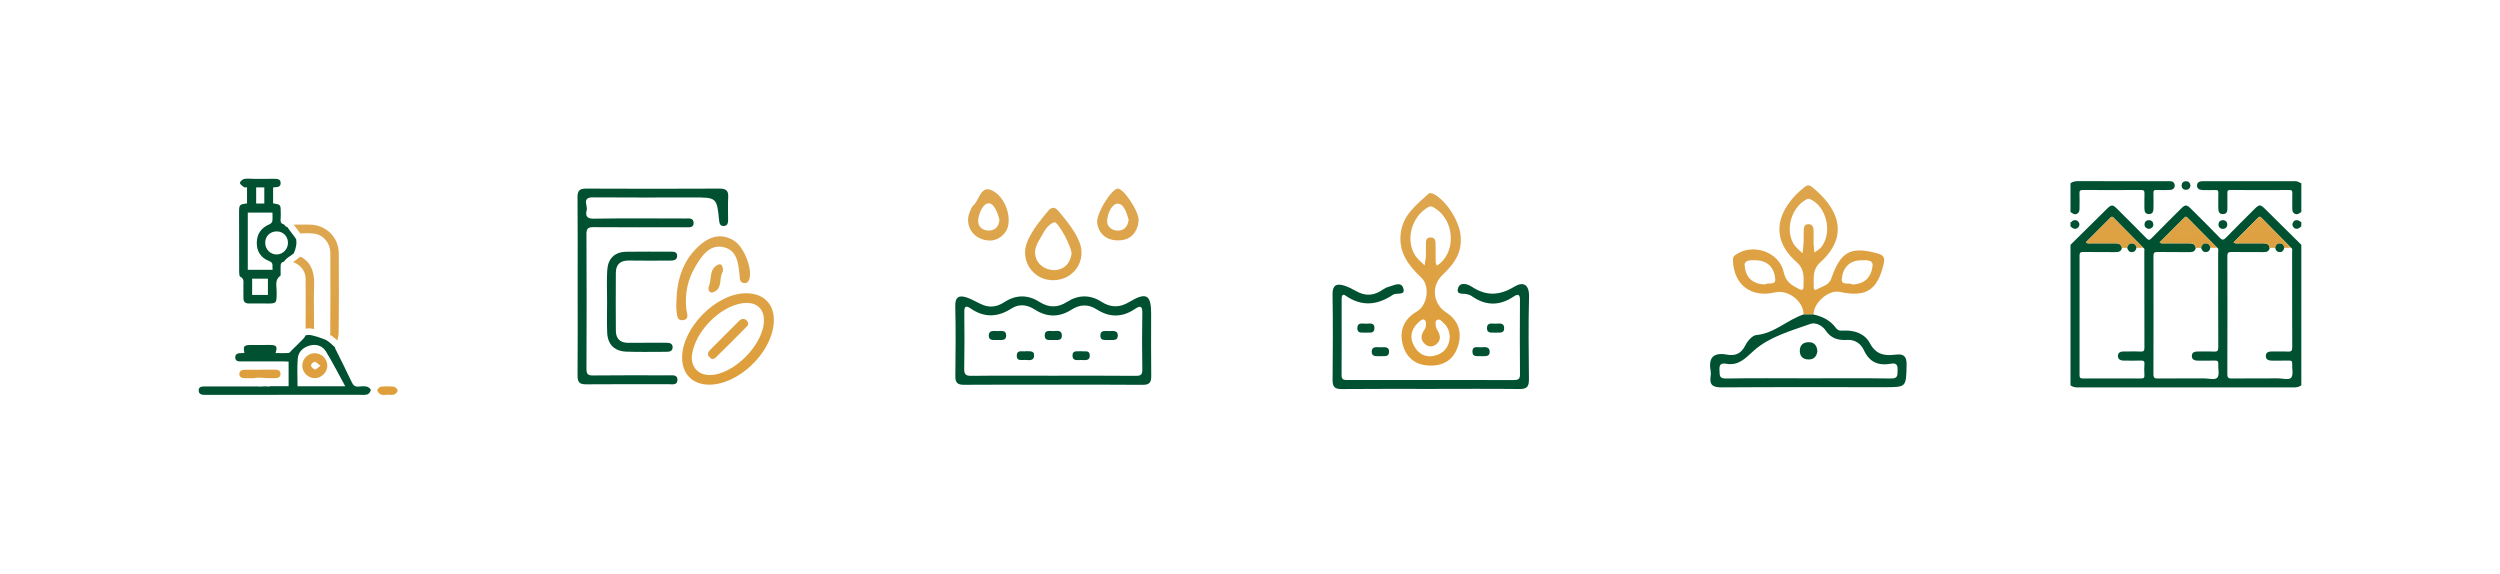 <svg xmlns="http://www.w3.org/2000/svg" xmlns:xlink="http://www.w3.org/1999/xlink" id="Capa_1" x="0px" y="0px" viewBox="0 0 1366.89 313.67" style="enable-background:new 0 0 1366.89 313.67;" xml:space="preserve">
<style type="text/css">
	
		.st0{clip-path:url(#SVGID_00000022528235795917499330000013609717525116212395_);fill:url(#SVGID_00000169523887892255868020000000836736760471489973_);}
	
		.st1{clip-path:url(#SVGID_00000057840533620497936000000013233239207689268365_);fill:url(#SVGID_00000034067743764727482630000000128200537527583420_);}
	.st2{fill:#005131;}
	
		.st3{clip-path:url(#SVGID_00000172406103555562415240000002140353805104497804_);fill:url(#SVGID_00000142897958828595193090000015030979473727729293_);}
	
		.st4{clip-path:url(#SVGID_00000072252177263536716930000012988500955389619377_);fill:url(#SVGID_00000093878603508482190440000002169546216713964688_);}
	
		.st5{clip-path:url(#SVGID_00000132046191615429243810000012260547772185862275_);fill:url(#SVGID_00000052097161745156779590000002966725800317610426_);}
	
		.st6{clip-path:url(#SVGID_00000127035607023398322540000000199443060047448762_);fill:url(#SVGID_00000126286933065220948780000005399392354806564005_);}
	
		.st7{clip-path:url(#SVGID_00000173156586732757580770000006572028096233317037_);fill:url(#SVGID_00000160880651179334305060000008323600596027826847_);}
	
		.st8{clip-path:url(#SVGID_00000165931919470246080350000013501154863299363995_);fill:url(#SVGID_00000061436041121963158950000012761754533817241252_);}
	
		.st9{clip-path:url(#SVGID_00000000905914177939561240000014351455102370720426_);fill:url(#SVGID_00000092428612374463547940000014574505907096417679_);}
	
		.st10{clip-path:url(#SVGID_00000061459117134143520160000007431093473241242035_);fill:url(#SVGID_00000102515300479489696410000005312291880083262117_);}
	
		.st11{clip-path:url(#SVGID_00000034783774701936227180000017272319271786270859_);fill:url(#SVGID_00000069393760283507524770000010701675426297437324_);}
	
		.st12{clip-path:url(#SVGID_00000049944674401880087470000016022630793770017944_);fill:url(#SVGID_00000069362383165232163820000018201692268384393091_);}
	
		.st13{clip-path:url(#SVGID_00000077304630280973491980000008601271965468111039_);fill:url(#SVGID_00000002360776137290882460000010159137563856159665_);}
	
		.st14{clip-path:url(#SVGID_00000016789796754332460940000014804405971153251753_);fill:url(#SVGID_00000031925534501783464640000009354124636864734138_);}
	
		.st15{clip-path:url(#SVGID_00000101822871896013611090000004293975543983878803_);fill:url(#SVGID_00000098917075432025907780000004681799119949105074_);}
	
		.st16{clip-path:url(#SVGID_00000117649661994711582200000004004557057739711923_);fill:url(#SVGID_00000126319399423272078740000004874114708006904200_);}
	
		.st17{clip-path:url(#SVGID_00000146493283696268216270000000092421495998972578_);fill:url(#SVGID_00000084517729727804846720000008525028190107195564_);}
</style>
<g>
	<g>
		<g>
			<defs>
				<path id="SVGID_1_" d="M163.73,140.6c-1.05,1.07-2.3,1.84-3.52,2.7c3.71,1.24,6.83,4.72,6.87,8.81c0.09,9.2,0.07,18.4,0,27.6      c0.84-0.16,1.71-0.22,2.63-0.14c0.67,0.06,1.32,0.2,1.98,0.37v-3.45c0-7.04-0.18-14.08,0.06-21.1      c0.24-6.81-1.77-11.97-7.2-14.97C164.3,140.55,164.02,140.6,163.73,140.6"></path>
			</defs>
			<clipPath id="SVGID_00000058574906652194438260000009086859437538061979_">
				<use xlink:href="#SVGID_1_" style="overflow:visible;"></use>
			</clipPath>
			
				<linearGradient id="SVGID_00000115498529513901587650000003976510965474974602_" gradientUnits="userSpaceOnUse" x1="634.919" y1="1440.201" x2="639.762" y2="1440.201" gradientTransform="matrix(3.057 46.367 46.367 -3.057 -68554.75 -24902.935)">
				<stop offset="0" style="stop-color:#DDA64F"></stop>
				<stop offset="1" style="stop-color:#E0921A"></stop>
			</linearGradient>
			
				<polygon style="clip-path:url(#SVGID_00000058574906652194438260000009086859437538061979_);fill:url(#SVGID_00000115498529513901587650000003976510965474974602_);" points="     171.95,139.66 174.59,179.78 160.27,180.72 157.62,140.6    "></polygon>
		</g>
		<g>
			<defs>
				<path id="SVGID_00000072972574350799723260000016213942490176918200_" d="M160.59,122.8c0.85,1.23,1.79,2.42,2.68,3.62      c0.3,0.39,0.59,0.79,0.87,1.19c2.73-0.1,5.36-0.22,7.9,0.18c5.07,0.82,8.55,5.33,8.57,10.48c0.07,14.58,0.04,29.17-0.04,43.75      c0,0.34-0.03,0.69-0.09,1.04c0.96,0.58,1.86,1.24,2.71,1.99c0.41,0.36,0.81,0.72,1.21,1.09c0.41-1.38,0.74-2.73,0.75-4.08      c0.2-14.49,0.14-29,0.08-43.49c-0.03-8.88-7.01-15.71-15.94-15.75c-2.12-0.01-4.24-0.01-6.37-0.01      C162.15,122.8,161.37,122.8,160.59,122.8"></path>
			</defs>
			<clipPath id="SVGID_00000114771613399691955860000003002850765391176890_">
				<use xlink:href="#SVGID_00000072972574350799723260000016213942490176918200_" style="overflow:visible;"></use>
			</clipPath>
			
				<linearGradient id="SVGID_00000173849387639281420240000016909826071274229152_" gradientUnits="userSpaceOnUse" x1="634.919" y1="1440.321" x2="639.762" y2="1440.321" gradientTransform="matrix(3.057 46.367 46.367 -3.057 -68553.086 -24903.045)">
				<stop offset="0" style="stop-color:#DDA64F"></stop>
				<stop offset="1" style="stop-color:#E0921A"></stop>
			</linearGradient>
			
				<polygon style="clip-path:url(#SVGID_00000114771613399691955860000003002850765391176890_);fill:url(#SVGID_00000173849387639281420240000016909826071274229152_);" points="     185.24,121.17 189.51,185.86 160.7,187.76 156.44,123.07    "></polygon>
		</g>
		<path class="st2" d="M200.58,211.39c-1.38-0.31-2.91-0.2-4.35-0.04c-1.99,0.22-3.03-0.5-3.9-2.38c-3-6.43-6.24-12.75-9.18-18.68    c0.03-0.11,0.06-0.22,0.09-0.33c-0.69-0.64-1.38-1.28-2.09-1.91c-0.69-0.61-1.4-1.19-2.17-1.7c-0.18-0.12-0.36-0.24-0.55-0.35    c-0.08-0.04-0.15-0.09-0.23-0.14c-0.03-0.01-0.08-0.04-0.14-0.07c-0.01-0.01-0.02-0.01-0.03-0.02c-1.42-0.52-2.79-1.02-4.23-1.54    c-0.7-0.19-1.4-0.38-2.11-0.58c-0.18-0.05-0.36-0.1-0.55-0.15c0,0-0.14-0.04-0.21-0.06c-0.04-0.01-0.07-0.01-0.09-0.02    c-0.38-0.09-0.77-0.17-1.15-0.22c-0.2-0.03-0.41-0.05-0.61-0.06c-0.11-0.01-0.22-0.01-0.33-0.02c-0.41,0.04-0.81,0.06-1.21,0.14    c-0.1,0.02-0.2,0.05-0.31,0.07c-0.02,0.01-0.05,0.01-0.08,0.03c-0.05,0.01-0.1,0.03-0.15,0.05c-0.19,0.68-0.76,1.41-1.27,1.94    c-1.98,2.07-4.07,4.04-6.13,6.04c-0.57,0.56-1.13,1.53-1.75,1.57c-2.34,0.19-4.72,0.08-7.19,0.08c1.16-3.49,0.52-4.41-2.78-4.43    c-3.6-0.02-7.21-0.01-10.81,0.01c-3.7,0.03-4.27,0.73-3.4,4.31c-0.52,0.05-1.01,0.12-1.51,0.14c-1.68,0.05-3.56,0.06-3.53,2.35    c0.03,2.33,1.94,2.18,3.61,2.17c7.72,0,15.44,0,23.16,0.01c0.81,0,1.63,0.08,2.4,0.12v13.43h-10.08c-0.32,0.17-0.7,0.26-1.06,0.2    c-0.37-0.07-0.74-0.11-1.11-0.12c-0.16-0.01-0.33-0.01-0.49-0.01c-0.09,0-0.21,0.01-0.25,0.01c-0.72,0.03-1.44,0.08-2.16,0.11    c-0.94,0.04-1.88,0.02-2.8-0.13v0.1h-4.62c-7.72,0-15.44,0.01-23.17-0.01c-1.61,0-3.38,0.01-3.42,2.12    c-0.04,2.17,1.66,2.47,3.45,2.47c28.05-0.02,56.1-0.02,84.15-0.03c1.54,0,3.17,0.22,4.6-0.2c0.85-0.25,1.78-1.53,1.89-2.43    C202.78,212.69,201.43,211.58,200.58,211.39 M162.69,211.18c0-5.15-0.32-10.19,0.11-15.18c0.31-3.69,2.95-6.11,6.57-7.08    c3.63-0.98,6.95,0.18,8.82,3.21c3.69,6,6.87,12.31,10.56,19.05H162.69z"></path>
		<g>
			<defs>
				<path id="SVGID_00000178888248034010980400000007054987987621040812_" d="M133.95,202.15c-1.63,0-3.1,0.54-3.09,2.33      c0,1.78,1.46,2.32,3.1,2.31c1.6-0.02,3.21-0.01,4.85-0.01c1.23-0.33,2.62-0.31,3.84-0.27c0.91,0.02,1.82,0.11,2.71,0.24      c1.77,0,3.44,0,5.1,0c1.52,0,2.84-0.45,2.9-2.2c0.06-1.9-1.28-2.43-2.93-2.43C144.93,202.14,139.44,202.14,133.95,202.15"></path>
			</defs>
			<clipPath id="SVGID_00000114761515536349345000000008887367310192317579_">
				<use xlink:href="#SVGID_00000178888248034010980400000007054987987621040812_" style="overflow:visible;"></use>
			</clipPath>
			
				<linearGradient id="SVGID_00000182524290624168634850000004491859810155496354_" gradientUnits="userSpaceOnUse" x1="634.919" y1="1439.746" x2="639.762" y2="1439.746" gradientTransform="matrix(3.057 46.367 46.367 -3.057 -68560.422 -24902.562)">
				<stop offset="0" style="stop-color:#DDA64F"></stop>
				<stop offset="1" style="stop-color:#E0921A"></stop>
			</linearGradient>
			
				<polygon style="clip-path:url(#SVGID_00000114761515536349345000000008887367310192317579_);fill:url(#SVGID_00000182524290624168634850000004491859810155496354_);" points="     153.31,200.65 153.72,206.78 130.95,208.28 130.55,202.15    "></polygon>
		</g>
		<path class="st2" d="M161.92,130.81c-0.05-0.08-0.15-0.26-0.18-0.31c-0.23-0.36-0.48-0.72-0.73-1.06    c-0.57-0.79-1.17-1.56-1.75-2.34c-0.54-0.72-1.41-1.79-2.19-3c-0.16-0.01-0.32-0.03-0.47-0.1c-0.23-0.08-0.43-0.21-0.59-0.4    c-0.11-0.1-0.2-0.21-0.28-0.33c-0.08-0.11-0.16-0.2-0.26-0.3c-0.06-0.06-0.13-0.12-0.18-0.19c-0.02-0.03-0.05-0.07-0.07-0.1    c-1.3-0.26-2.02-1.05-1.79-2.9c0.15-1.18,0.05-2.4,0.06-3.6c0.01-4.28-0.04-4.33-4.17-5v-8.63c0.45-0.08,0.77-0.2,1.09-0.2    c1.62,0.03,3.05-0.31,3.02-2.28c-0.03-2.14-1.65-2.29-3.3-2.29c-3.78,0.01-7.55,0.01-11.32,0.01c-1.8,0-3.66-0.28-5.38,0.07    c-0.79,0.16-1.46,0.94-2.15,1.64v1.03c0.65,0.62,1.3,1.24,2.03,1.74c0.42,0.28,1.12,0.15,1.75,0.21v8.75    c-4.15,0.5-4.35,0.74-4.35,4.83c0,10.9,0,21.79,0.05,32.68c0,0.9,0.12,2.34,0.63,2.58c2.21,1.07,1.68,2.92,1.69,4.64    c0.02,2.31,0.06,4.63,0.02,6.94c-0.03,2.03,0.91,3.04,2.93,3.04c2.83,0,5.67-0.02,8.49,0c7,0.06,6.73,0.32,6.74-6.72    c0.01-2.87-1.15-6.15,1.97-8.4c0.32-0.23,0.2-1.13,0.21-1.73c0.01-1.38-0.09-2.76,0.02-4.12c0.05-0.56,0.42-1.4,0.87-1.59    c0.31-0.13,0.61-0.22,0.92-0.31c0.08-0.13,0.15-0.26,0.25-0.38c1.06-1.42,2.59-2.33,4.01-3.32c0.33-0.23,0.66-0.47,0.98-0.72    c0.04-0.03,0.08-0.07,0.12-0.1C161.74,136,162.36,133.44,161.92,130.81 M140.06,102.46h4.45v8.83h-4.45V102.46z M146.48,161.24    h-8.62v-8.86h8.62V161.24z M135.48,147.54v-31.29h13.49c0,1.61,0.15,3.15-0.07,4.63c-0.09,0.64-0.83,1.43-1.47,1.7    c-4.51,1.87-6.94,5.18-7.03,10.05c-0.09,4.91,2.31,8.42,6.83,10.13c2.64,1.01,1.41,2.84,1.87,4.77H135.48z M151.36,139.13    c-3.45,0.1-6.34-2.77-6.36-6.34c-0.02-3.64,2.66-6.29,6.34-6.27c3.5,0.02,6.11,2.7,6.11,6.25    C157.44,136.24,154.78,139.03,151.36,139.13"></path>
		<g>
			<defs>
				<path id="SVGID_00000144311312633789203360000008312794361164342186_" d="M208.25,211.44c-0.76,0.09-2.03,1.44-1.94,2.02      c0.14,0.88,1.15,1.92,2.05,2.29c0.94,0.39,2.18,0.08,3.29,0.08v-0.02c1.28,0,2.65,0.29,3.81-0.09c0.84-0.28,1.92-1.43,1.93-2.2      c0-0.71-1.2-1.98-1.99-2.07c-1.19-0.14-2.39-0.21-3.59-0.21C210.63,211.24,209.43,211.31,208.25,211.44"></path>
			</defs>
			<clipPath id="SVGID_00000136396269128839661690000017325868933970635920_">
				<use xlink:href="#SVGID_00000144311312633789203360000008312794361164342186_" style="overflow:visible;"></use>
			</clipPath>
			
				<linearGradient id="SVGID_00000010292995599822026130000016554348915308970931_" gradientUnits="userSpaceOnUse" x1="634.919" y1="1440.923" x2="639.762" y2="1440.923" gradientTransform="matrix(3.057 46.367 46.367 -3.057 -68546.203 -24903.5)">
				<stop offset="0" style="stop-color:#DDA64F"></stop>
				<stop offset="1" style="stop-color:#E0921A"></stop>
			</linearGradient>
			
				<polygon style="clip-path:url(#SVGID_00000136396269128839661690000017325868933970635920_);fill:url(#SVGID_00000010292995599822026130000016554348915308970931_);" points="     217.35,210.5 217.72,216.12 206.27,216.88 205.9,211.26    "></polygon>
		</g>
		<g>
			<defs>
				<path id="SVGID_00000130615118237165057970000011402901386659353476_" d="M172.17,201.98c-0.88-0.18-1.99-1.29-2.14-2.16      c-0.1-0.58,1.29-2.01,2-2c0.87,0.01,1.73,1.12,3.18,2.18c-1.35,0.94-2.26,2-2.92,2C172.25,202,172.21,201.99,172.17,201.98       M171.87,193.12c-3.64,0.11-6.61,3.21-6.59,6.85c0.03,3.74,3.21,6.85,6.93,6.78c3.69-0.06,6.86-3.35,6.75-6.99      c-0.11-3.65-3.24-6.65-6.88-6.65C172.01,193.12,171.94,193.12,171.87,193.12"></path>
			</defs>
			<clipPath id="SVGID_00000116201455554285180400000015709057232516388765_">
				<use xlink:href="#SVGID_00000130615118237165057970000011402901386659353476_" style="overflow:visible;"></use>
			</clipPath>
			
				<linearGradient id="SVGID_00000012435688747005856480000003862839046292705695_" gradientUnits="userSpaceOnUse" x1="634.919" y1="1440.263" x2="639.762" y2="1440.263" gradientTransform="matrix(3.057 46.367 46.367 -3.057 -68554.188 -24902.973)">
				<stop offset="0" style="stop-color:#DDA64F"></stop>
				<stop offset="1" style="stop-color:#E0921A"></stop>
			</linearGradient>
			
				<polygon style="clip-path:url(#SVGID_00000116201455554285180400000015709057232516388765_);fill:url(#SVGID_00000012435688747005856480000003862839046292705695_);" points="     179.01,192.21 179.97,206.77 165.32,207.73 164.36,193.18    "></polygon>
		</g>
	</g>
	<g>
		<path class="st2" d="M782.4,212.64c-16.28,0.01-32.57-0.08-48.86,0.08c-3.73,0.03-4.98-1.2-4.94-4.94    c0.15-15.61,0.22-31.21-0.02-46.82c-0.08-4.99,2.12-6.07,6.18-4.86c2.43,0.72,4.73,1.96,6.96,3.19c4.28,2.37,8.48,2.51,12.74,0.06    c1.53-0.88,2.99-2.07,4.64-2.48c2.79-0.69,6.88-3.25,8.15,0.69c1.39,4.32-3.69,2.3-5.61,3.59c-8.61,5.8-17.22,6.61-26.06,0.42    c-1.55-1.09-2.03,0.24-2.03,1.71c0.01,13.98,0.04,27.96-0.03,41.93c-0.01,2.37,1.2,2.56,3.05,2.56    c30.4-0.03,60.81-0.04,91.21,0.02c2.43,0,3.3-0.64,3.28-3.19c-0.11-13.57-0.11-27.15-0.01-40.71c0.02-3.15-1.28-3.21-3.35-1.81    c-7.75,5.24-15.4,5.23-23.05-0.2c-0.65-0.46-1.48-0.67-2.24-0.95c-2.07-0.76-6.51,0.72-5.18-3.46c1.15-3.59,5.4-2.08,7.39-0.76    c7.96,5.3,15.23,4.97,23.36,0.03c4.76-2.9,8.21-1.36,8.03,5.56c-0.39,15.05-0.2,30.13-0.06,45.19c0.03,3.79-1.06,5.25-5.1,5.21    C814.7,212.51,798.55,212.63,782.4,212.64"></path>
		<g>
			<defs>
				<path id="SVGID_00000088838834394061170590000008558439985244471469_" d="M773.25,189.35c-2.57-4.49-1.93-8.9,1.82-12.62      c1.12-1.1,2.74-2.88,4.04-1.66c0.83,0.79,0.74,3.69-0.07,4.86c-2.09,2.99-2.8,5.67,0.14,8.25c1.99,1.75,4.47,1.55,6.34-0.16      c2.74-2.49,1.88-5.14,0.09-8.02c-0.79-1.27-1-4.23-0.21-4.87c1.65-1.34,3.09,0.73,4.3,1.89c2.05,1.97,2.9,4.52,2.97,7.44      c-0.35,5.34-3.28,8.83-8.43,10.05c-0.85,0.2-1.67,0.3-2.46,0.3C778.13,194.81,775.19,192.73,773.25,189.35 M773.72,139.61      c-5.47-8.63-1.89-21.31,7.31-26.44c0.57-0.31,1.56-0.38,2.14-0.1c11.43,5.58,13.67,22.99,4.02,31.07      c-0.5,0.42-1.1,0.73-1.67,1.09c-0.19-0.71-0.54-1.41-0.56-2.13c-0.06-2.84,0.02-5.68-0.05-8.52c-0.05-2.11,0.33-4.89-2.88-4.75      c-2.94,0.13-2.29,2.8-2.39,4.74c-0.06,1.22-0.01,2.44-0.01,5.71c-0.04,0.26-0.37,2.54-0.71,4.82      C777.17,143.3,775.05,141.71,773.72,139.61 M781.2,105.81c-6.66,6.09-14.11,11.62-15.34,21.64c-1.3,10.54,4.2,17.68,11.28,24.38      c4.94,4.67,3.24,15.21-2.46,18.49c-6.79,3.9-9.63,10.03-7.84,17.55c1.74,7.3,6.68,11.66,14.48,12      c8.06,0.35,13.68-3.32,15.97-11.04c2.19-7.41-0.01-13.75-6.62-18.02c-7.16-4.62-8.35-14.43-2.02-20.43      c5.79-5.5,10.48-11.41,10.03-19.98c0.06-8.2-7.39-20.49-14.87-24.36c-0.47-0.25-1.22-0.44-1.82-0.44      C781.65,105.59,781.36,105.66,781.2,105.81"></path>
			</defs>
			<clipPath id="SVGID_00000107549327830306076600000016786374646091392431_">
				<use xlink:href="#SVGID_00000088838834394061170590000008558439985244471469_" style="overflow:visible;"></use>
			</clipPath>
			
				<linearGradient id="SVGID_00000093882280344094817640000007505672221839021998_" gradientUnits="userSpaceOnUse" x1="635.069" y1="1451.175" x2="639.911" y2="1451.175" gradientTransform="matrix(3.057 46.367 46.367 -3.057 -68449.859 -24909.852)">
				<stop offset="0" style="stop-color:#DDA64F"></stop>
				<stop offset="1" style="stop-color:#E0921A"></stop>
			</linearGradient>
			
				<polygon style="clip-path:url(#SVGID_00000107549327830306076600000016786374646091392431_);fill:url(#SVGID_00000093882280344094817640000007505672221839021998_);" points="     799.33,103.3 805.7,199.81 764.71,202.51 758.35,106    "></polygon>
		</g>
		<path class="st2" d="M809.72,194.74c-1.81-0.24-4.67,0.8-4.67-2.56c0-3.18,2.75-2.22,4.56-2.29c2.04-0.08,4.88-0.66,4.89,2.49    C814.5,195.29,811.79,194.64,809.72,194.74"></path>
		<path class="st2" d="M754.79,194.75c-2.04-0.13-4.92,0.6-4.8-2.62c0.11-2.82,2.79-2.31,4.73-2.24c1.99,0.07,4.88-0.78,4.75,2.58    C759.37,195.5,756.63,194.51,754.79,194.75"></path>
		<path class="st2" d="M746.61,181.88c-1.89-0.16-4.55,0.61-4.49-2.49c0.07-3.38,2.96-2.35,4.9-2.4c1.86-0.04,4.55-0.75,4.47,2.4    C751.42,182.75,748.55,181.62,746.61,181.88"></path>
		<path class="st2" d="M817.66,181.88c-1.86-0.22-4.56,0.72-4.65-2.33c-0.1-3.41,2.79-2.54,4.76-2.57c1.87-0.03,4.55-0.74,4.64,2.29    C822.52,182.67,819.63,181.66,817.66,181.88"></path>
	</g>
	<g>
		<path class="st2" d="M575.89,210.33c-16.28,0-32.56-0.08-48.84,0.06c-3.56,0.03-4.76-1.19-4.71-4.72    c0.15-12.75,0.27-25.51-0.04-38.25c-0.13-5.43,2.42-6.09,6.46-4.71c3.04,1.04,5.8,2.9,8.81,4.07c4.07,1.58,7.93,0.8,11.58-1.59    c6.3-4.11,12.8-4.16,19.11-0.16c5.17,3.28,10.02,3.31,15.18,0.02c6.16-3.92,12.59-4.02,18.76-0.07c5.14,3.29,9.94,3.3,15.19,0.16    c9.34-5.59,12-4.08,12,6.36c0,11.4-0.09,22.79,0.05,34.19c0.04,3.51-1.13,4.75-4.72,4.72    C608.45,210.25,592.17,210.33,575.89,210.33 M575.47,205.42c15.19,0,30.37-0.09,45.55,0.07c2.92,0.03,3.6-0.82,3.55-3.63    c-0.17-10.16-0.2-20.34,0-30.5c0.08-3.88-0.82-4.6-4.08-2.4c-6.89,4.66-13.85,4.71-20.89,0.18c-4.56-2.94-9.17-2.76-13.73,0.16    c-6.74,4.31-13.5,4.24-20.19-0.11c-4.13-2.68-8.56-3.14-12.65-0.51c-7.58,4.86-14.89,5.1-22.34-0.03    c-2.99-2.06-3.49-0.64-3.45,2.28c0.1,10.16,0.15,20.34-0.05,30.5c-0.06,3.09,0.62,4.11,3.95,4.06    C545.91,205.31,560.69,205.42,575.47,205.42"></path>
		<g>
			<defs>
				<path id="SVGID_00000178191044903381200680000008409996100813580204_" d="M566.87,133.88c0.33-0.74,0.64-1.5,1.07-2.17      c2.41-3.76,3.99-8.59,8.42-10.17c2.07-0.75,10.02,14.12,9.48,17.48c-0.89,5.63-4.5,8.32-9,8.71      C568.47,147.71,563.85,140.56,566.87,133.88 M573.26,115.1c-4.36,5.18-8.68,10.42-11.43,16.68      c-4.53,10.28,2.73,21.38,13.9,21.43c11.29,0.04,18.68-10.74,14.34-21.12c-2.7-6.45-7.19-11.76-11.64-17.04      c-0.81-0.96-1.68-1.44-2.55-1.44C574.99,113.61,574.09,114.12,573.26,115.1"></path>
			</defs>
			<clipPath id="SVGID_00000025422419068852371290000001444900392006452411_">
				<use xlink:href="#SVGID_00000178191044903381200680000008409996100813580204_" style="overflow:visible;"></use>
			</clipPath>
			
				<linearGradient id="SVGID_00000052071719802882968170000002532596769259232188_" gradientUnits="userSpaceOnUse" x1="635.026" y1="1447.553" x2="639.869" y2="1447.553" gradientTransform="matrix(3.057 46.367 46.367 -3.057 -68485.891 -24907.477)">
				<stop offset="0" style="stop-color:#DDA64F"></stop>
				<stop offset="1" style="stop-color:#E0921A"></stop>
			</linearGradient>
			
				<polygon style="clip-path:url(#SVGID_00000025422419068852371290000001444900392006452411_);fill:url(#SVGID_00000052071719802882968170000002532596769259232188_);" points="     594.24,111.18 597.01,153.08 557.46,155.68 554.69,113.78    "></polygon>
		</g>
		<g>
			<defs>
				<path id="SVGID_00000025414417794029401060000014623811150838448295_" d="M534.84,120.33c0.31-3.97,2.75-9.19,5.76-9.16      c3.05,0.03,4.89,5.36,5.84,8.89c-0.27,3.89-2.43,5.95-5.7,5.99c-0.04,0-0.08,0-0.12,0      C537.23,126.05,534.56,124.02,534.84,120.33 M532.23,112.28c-0.95,0.86-1.47,2.28-1.99,3.52c-3.2,7.63,2.07,15.69,11.23,15.73      c2.9-0.12,6.1-1.54,8.36-4.8c4.06-5.87,0.49-19.03-7.65-22.7c-0.85-0.38-1.59-0.55-2.25-0.55      C535.93,103.48,535.04,109.75,532.23,112.28"></path>
			</defs>
			<clipPath id="SVGID_00000042013260410941991530000009399515817699046335_">
				<use xlink:href="#SVGID_00000025414417794029401060000014623811150838448295_" style="overflow:visible;"></use>
			</clipPath>
			
				<linearGradient id="SVGID_00000093874512192274684880000005765386304585551770_" gradientUnits="userSpaceOnUse" x1="635.026" y1="1446.968" x2="639.869" y2="1446.968" gradientTransform="matrix(3.057 46.367 46.367 -3.057 -68492.938 -24907.012)">
				<stop offset="0" style="stop-color:#DDA64F"></stop>
				<stop offset="1" style="stop-color:#E0921A"></stop>
			</linearGradient>
			
				<polygon style="clip-path:url(#SVGID_00000042013260410941991530000009399515817699046335_);fill:url(#SVGID_00000093874512192274684880000005765386304585551770_);" points="     553.79,101.71 555.74,131.41 527.16,133.3 525.2,103.6    "></polygon>
		</g>
		<g>
			<defs>
				<path id="SVGID_00000035528308340795761800000016569037934863202192_" d="M611.16,126.09c-3.36-0.01-6.06-2.27-5.83-5.54      c0.28-3.89,2.59-9.2,5.82-9.21c3.31-0.01,5.03,5.27,5.94,8.9c-0.5,3.76-2.56,5.85-5.91,5.85      C611.18,126.09,611.17,126.09,611.16,126.09 M611.16,103.1c-3.08,0.05-11.1,12.09-11.34,18.31c0.61,5.3,3.97,9.72,10.81,10.01      c6.99,0.29,11.16-3.71,11.92-10.65c0.52-4.72-8.11-17.67-11.37-17.67C611.18,103.1,611.17,103.1,611.16,103.1"></path>
			</defs>
			<clipPath id="SVGID_00000031888227585753638500000000884124155879909024_">
				<use xlink:href="#SVGID_00000035528308340795761800000016569037934863202192_" style="overflow:visible;"></use>
			</clipPath>
			
				<linearGradient id="SVGID_00000168826938299323249840000004706059672550106263_" gradientUnits="userSpaceOnUse" x1="635.026" y1="1448.178" x2="639.869" y2="1448.178" gradientTransform="matrix(3.057 46.367 46.367 -3.057 -68478.391 -24907.971)">
				<stop offset="0" style="stop-color:#DDA64F"></stop>
				<stop offset="1" style="stop-color:#E0921A"></stop>
			</linearGradient>
			
				<polygon style="clip-path:url(#SVGID_00000031888227585753638500000000884124155879909024_);fill:url(#SVGID_00000168826938299323249840000004706059672550106263_);" points="     622.97,101.57 624.95,131.59 599.92,133.24 597.94,103.22    "></polygon>
		</g>
		<path class="st2" d="M591.17,192.01c1.7,0.44,4.56-0.91,4.68,2.28c0.12,3.08-2.57,2.62-4.49,2.53c-1.96-0.09-4.98,0.91-4.97-2.46    C586.4,191.27,589.25,192.3,591.17,192.01"></path>
		<path class="st2" d="M560.88,192.03c2.02,0.11,4.6-0.49,4.53,2.31c-0.07,3.31-3.01,2.47-5.01,2.45c-1.84-0.01-4.7,0.75-4.48-2.48    C556.15,190.91,559.2,192.49,560.88,192.03"></path>
		<path class="st2" d="M545.27,185.91c-1.96-0.08-4.64,0.51-4.67-2.38c-0.03-3.22,2.86-2.51,4.89-2.52    c1.91-0.01,4.61-0.65,4.64,2.33C550.17,186.66,547.27,185.72,545.27,185.91"></path>
		<path class="st2" d="M606.25,185.92c-1.91-0.15-4.62,0.62-4.62-2.4c0-3.33,2.9-2.43,4.9-2.5c1.96-0.07,4.64-0.5,4.65,2.37    C611.18,186.62,608.26,185.73,606.25,185.92"></path>
		<path class="st2" d="M575.86,185.92c-1.83-0.24-4.52,0.78-4.65-2.31c-0.14-3.45,2.74-2.55,4.7-2.59c1.88-0.04,4.57-0.74,4.68,2.24    C580.72,186.59,577.87,185.76,575.86,185.92"></path>
	</g>
	<g>
		<g>
			<defs>
				<path id="SVGID_00000083052255298564310300000002970117517904479138_" d="M953.89,145.07c-0.23-3.2,3.93-2.79,6.04-2.77      c6.59,0.08,10.33,4.22,10.69,10.41c0.21,3.56-4.15,1.5-5.5,2.82C957.71,155.36,954.31,151.15,953.89,145.07 M1007.01,152.43      c0.56-5.96,4.21-10.12,10.64-10.12c2.19,0,6.6-0.62,6.19,3.08c-0.64,5.82-4.07,9.98-11.03,10.15      C1011.17,154.25,1006.64,156.46,1007.01,152.43 M980.65,133.32c-4.75-8-1.03-20.25,7.23-24.4c0.49-0.25,1.29-0.28,1.79-0.06      c9.11,4.01,12.44,18.54,6,26.38c-0.94,1.16-2.41,1.88-3.63,2.81c-0.14-1.44-0.32-2.87-0.42-4.31c-0.06-0.95-0.01-1.9-0.01-2.85      c0-1.35-0.01-2.71,0-4.07c0.02-1.99-0.14-4.13-2.66-4.25c-2.68-0.14-2.72,2.11-2.76,4.05c-0.04,1.9,0.05,3.8-0.05,5.69      c-0.12,2.08-0.4,4.14-0.6,6.21C983.88,136.8,981.84,135.32,980.65,133.32 M986.81,102.13c-14.95,11.88-19.88,27.71-4.57,41.11      c4.65,4.06,3.88,8.75,3.83,13.65c-0.02,2.02-1.26,1.74-2.48,1.12c-3.89-1.96-7.23-3.96-8.29-9.05      c-2.34-11.31-17.19-16.36-26.62-9.47c-1.21,0.88-1.23,1.97-1.18,3.22c0.6,13.16,10.08,20.24,23.02,17.16      c7.16-1.7,15.59,4.82,15.61,12.06c1.81,0.01,3.62,0.02,5.43,0.03c0.03-6.51,8.28-13.64,14.29-12.36      c14.58,3.09,20.73-0.93,24.13-15.6c0.7-3-0.16-4.5-3.15-5.35c-14.88-4.2-20.45-1.22-25.56,13.66c-1.3,3.77-5.27,4.35-8.22,6.07      c-0.96,0.56-1.39-0.5-1.38-1.36c0.09-4.84-0.94-9.49,3.68-13.68c16.35-14.83,9.41-29.95-4.84-41.28      c-0.61-0.48-1.2-0.71-1.79-0.71C988.07,101.36,987.44,101.63,986.81,102.13"></path>
			</defs>
			<clipPath id="SVGID_00000099634761565460654990000000845697483664788400_">
				<use xlink:href="#SVGID_00000083052255298564310300000002970117517904479138_" style="overflow:visible;"></use>
			</clipPath>
			
				<linearGradient id="SVGID_00000096746132881240191470000001694110255370321061_" gradientUnits="userSpaceOnUse" x1="635.128" y1="1454.91" x2="639.971" y2="1454.91" gradientTransform="matrix(3.057 46.367 46.367 -3.057 -68415.812 -24912.096)">
				<stop offset="0" style="stop-color:#DDA64F"></stop>
				<stop offset="1" style="stop-color:#E0921A"></stop>
			</linearGradient>
			
				<polygon style="clip-path:url(#SVGID_00000099634761565460654990000000845697483664788400_);fill:url(#SVGID_00000096746132881240191470000001694110255370321061_);" points="     1030.32,95.9 1035.32,171.65 947.8,177.42 942.81,101.67    "></polygon>
		</g>
		<path class="st2" d="M986.13,171.93c1.81,0,3.62,0.01,5.43,0.02c4.91,1.09,9.23,3.24,12.24,7.37c1.22,1.68,2.73,1.5,4.32,1.43    c6.02-0.25,11.5,1.72,14.26,6.92c3.3,6.23,8.11,7,13.99,6.23c4.51-0.59,6.2,0.92,6.08,5.75c-0.3,12.05-0.07,12.05-11.98,12.05    c-29.7,0-59.39-0.11-89.09,0.1c-4.82,0.04-6.85-1.28-6.08-6.15c0.15-0.93,0.17-1.92,0-2.84c-1.31-7.27,1.53-10.27,8.89-8.91    c4.55,0.84,7.82-0.52,10.06-5.03c1.19-2.37,3.79-5.46,5.99-5.67C970.24,182.27,977.18,174.86,986.13,171.93 M988.85,206.85    c15.06,0,30.12-0.13,45.18,0.09c3.57,0.05,3.4-1.67,3.49-4.18c0.09-2.72-0.22-4.52-3.59-3.91c-6.84,1.24-11.82-0.73-14.9-7.51    c-1.53-3.36-4.86-5.75-8.9-5.49c-5.02,0.31-8.96-0.69-12-5.23c-1.72-2.58-5.45-4.54-8.23-3.54c-10.85,3.84-22.6,7.09-31.03,14.68    c-4.94,4.44-8.36,8.32-15.19,7.11c-2.92-0.52-3.76,0.73-3.53,3.54c0.19,2.44-0.47,4.6,3.53,4.54    C958.73,206.7,973.79,206.84,988.85,206.85"></path>
		<path class="st2" d="M993.67,191.97c-0.41,3.02-1.95,4.69-5.12,4.56c-3.01-0.12-4.47-1.92-4.5-4.67    c-0.02-3.04,1.76-4.77,4.86-4.77C992.1,187.09,993.42,189.06,993.67,191.97"></path>
	</g>
	<g>
		<path class="st2" d="M315.83,156.65c0-16.28,0.08-32.57-0.07-48.86c-0.03-3.58,1.2-4.69,4.72-4.67c24.3,0.12,48.59,0.11,72.89,0    c3.45-0.01,4.99,0.97,4.78,4.63c-0.24,4.2-0.06,8.42-0.05,12.62c0,1.66-0.46,3.09-2.34,3.2c-1.88,0.1-2.39-1.16-2.56-2.9    c-1.26-12.71-1.29-12.71-14.39-12.71c-18.19,0-36.38,0.11-54.56-0.05c-6.3-0.06-2.85,4.45-3.44,6.88    c-0.6,2.46-0.63,4.84,3.58,4.77c16.69-0.26,33.38-0.12,50.08-0.09c1.94,0,4.7-0.56,4.78,2.34c0.09,3.01-2.69,2.43-4.62,2.44    c-16.69,0.02-33.39,0.08-50.08-0.05c-2.95-0.02-3.92,0.65-3.9,3.78c0.13,24.56,0.12,49.13,0.01,73.69    c-0.01,2.85,0.74,3.64,3.61,3.61c13.84-0.15,27.69-0.09,41.53-0.06c1.96,0.01,4.64-0.48,4.6,2.5c-0.04,3.02-2.77,2.35-4.69,2.35    c-15.06,0.02-30.13-0.08-45.19,0.06c-3.51,0.03-4.76-1.02-4.73-4.64C315.92,189.22,315.83,172.93,315.83,156.65"></path>
		<g>
			<defs>
				<path id="SVGID_00000085226181553130170250000007835356123820248203_" d="M378.37,193.92c1.78-12.61,14.82-26.05,27.23-28.08      c7.33-1.19,12.08,2.44,12.09,9.24c0.01,13.17-16.59,29.97-29.62,29.98h0C381.58,205.07,377.46,200.34,378.37,193.92       M407.39,160.34c-16.19,0.4-34.4,18.98-34.44,35.15c-0.02,8.99,5.7,14.77,14.71,14.83c15.81,0.1,33.94-16.99,35.37-33.35      c0.89-10.14-5.02-16.63-15.06-16.63C407.78,160.34,407.59,160.34,407.39,160.34"></path>
			</defs>
			<clipPath id="SVGID_00000106843779917113388740000001678771602823859849_">
				<use xlink:href="#SVGID_00000085226181553130170250000007835356123820248203_" style="overflow:visible;"></use>
			</clipPath>
			
				<linearGradient id="SVGID_00000118358649567899216580000005500435480736243598_" gradientUnits="userSpaceOnUse" x1="634.973" y1="1444.303" x2="639.815" y2="1444.303" gradientTransform="matrix(3.057 46.367 46.367 -3.057 -68515.281 -24905.537)">
				<stop offset="0" style="stop-color:#DDA64F"></stop>
				<stop offset="1" style="stop-color:#E0921A"></stop>
			</linearGradient>
			
				<polygon style="clip-path:url(#SVGID_00000106843779917113388740000001678771602823859849_);fill:url(#SVGID_00000118358649567899216580000005500435480736243598_);" points="     423.71,156.99 427.22,210.2 373.15,213.76 369.64,160.55    "></polygon>
		</g>
		<path class="st2" d="M331.93,164.84c0-5.69-0.28-11.4,0.08-17.08c0.39-6.28,3.91-10,10.42-10.11c8-0.14,16-0.03,24-0.04    c1.8,0,3.88-0.11,3.8,2.39c-0.08,2.33-2.1,2.48-3.94,2.48c-7.46,0.01-14.92,0.11-22.37-0.03c-4.75-0.09-7.17,2.06-7.2,6.72    c-0.06,10.57-0.08,21.15,0.01,31.72c0.04,4.42,2.42,6.62,6.96,6.56c6.78-0.1,13.56,0,20.34-0.04c1.92-0.01,3.79,0.2,3.73,2.57    c-0.05,2.06-1.72,2.4-3.54,2.38c-7.32-0.05-14.65,0.22-21.96-0.1c-6.32-0.28-10-3.96-10.28-10.35    C331.73,176.24,331.93,170.53,331.93,164.84"></path>
		<g>
			<defs>
				<path id="SVGID_00000141423675748794255260000009806263641926540929_" d="M382.06,134.55c-8.84,8.09-12,18.68-12.23,30.32      c0,1.63-0.22,3.3,0.05,4.87c0.38,2.25,0.02,5.73,3.53,5.3c3.77-0.46,2.08-3.7,1.84-5.92c-0.96-8.52,0.77-16.51,5.17-23.76      c3.4-5.6,7.46-11.82,15.03-10.24c7.57,1.58,8.25,8.76,8.89,15.23c0.07,0.67,0.13,1.35,0.2,2.03c0.19,1.6,1.14,2.45,2.71,2.42      c1.43-0.01,2.12-1.08,2.48-2.31c1.7-5.69-2.99-17.56-8.42-20.92c-2.66-1.64-5.22-2.37-7.67-2.37      C389.46,129.21,385.59,131.32,382.06,134.55"></path>
			</defs>
			<clipPath id="SVGID_00000178905516680327627600000010874810124532671652_">
				<use xlink:href="#SVGID_00000141423675748794255260000009806263641926540929_" style="overflow:visible;"></use>
			</clipPath>
			
				<linearGradient id="SVGID_00000141454790787851131070000011423846810319033009_" gradientUnits="userSpaceOnUse" x1="634.973" y1="1444.208" x2="639.815" y2="1444.208" gradientTransform="matrix(3.057 46.367 46.367 -3.057 -68516.594 -24905.451)">
				<stop offset="0" style="stop-color:#DDA64F"></stop>
				<stop offset="1" style="stop-color:#E0921A"></stop>
			</linearGradient>
			
				<polygon style="clip-path:url(#SVGID_00000178905516680327627600000010874810124532671652_);fill:url(#SVGID_00000141454790787851131070000011423846810319033009_);" points="     411.25,126.47 414.47,175.27 369.78,178.21 366.57,129.41    "></polygon>
		</g>
		<g>
			<defs>
				<path id="SVGID_00000080909608455065062440000011414844492831823279_" d="M392.96,144.6c-5.46,2.06-3.69,7.9-5.38,11.97      c-0.68,1.65,0.27,3.93,2.2,3.28c5.73-1.9,3.05-8.15,5.47-11.32c0.19-2.09-0.42-4.04-1.72-4.04      C393.35,144.49,393.16,144.53,392.96,144.6"></path>
			</defs>
			<clipPath id="SVGID_00000034807671018953178310000001302252916828684222_">
				<use xlink:href="#SVGID_00000080909608455065062440000011414844492831823279_" style="overflow:visible;"></use>
			</clipPath>
			
				<linearGradient id="SVGID_00000128454225015652151190000005520377423117139378_" gradientUnits="userSpaceOnUse" x1="634.973" y1="1444.215" x2="639.815" y2="1444.215" gradientTransform="matrix(3.057 46.367 46.367 -3.057 -68516.219 -24905.477)">
				<stop offset="0" style="stop-color:#DDA64F"></stop>
				<stop offset="1" style="stop-color:#E0921A"></stop>
			</linearGradient>
			
				<polygon style="clip-path:url(#SVGID_00000034807671018953178310000001302252916828684222_);fill:url(#SVGID_00000128454225015652151190000005520377423117139378_);" points="     395.47,143.93 396.55,160.43 386.93,161.07 385.84,144.56    "></polygon>
		</g>
		<g>
			<defs>
				<path id="SVGID_00000067210500759765295170000005486966811780515772_" d="M404.03,175.51c-5.26,5.26-10.52,10.54-15.77,15.81      c-0.92,0.92-1.56,2.03-0.88,3.27c0.41,0.74,1.27,1.22,1.9,1.78c0.79-0.28,1.43-0.31,1.77-0.64      c5.88-5.79,11.78-11.56,17.52-17.47c0.83-0.85,0.56-2.4-0.57-3.27c-0.57-0.44-1.12-0.63-1.66-0.63      C405.52,174.34,404.74,174.8,404.03,175.51"></path>
			</defs>
			<clipPath id="SVGID_00000017495482377246387530000007894956777806252931_">
				<use xlink:href="#SVGID_00000067210500759765295170000005486966811780515772_" style="overflow:visible;"></use>
			</clipPath>
			
				<linearGradient id="SVGID_00000088855714092829488330000011084290313157995660_" gradientUnits="userSpaceOnUse" x1="634.973" y1="1444.295" x2="639.815" y2="1444.295" gradientTransform="matrix(3.057 46.367 46.367 -3.057 -68515.273 -24905.539)">
				<stop offset="0" style="stop-color:#DDA64F"></stop>
				<stop offset="1" style="stop-color:#E0921A"></stop>
			</linearGradient>
			
				<polygon style="clip-path:url(#SVGID_00000017495482377246387530000007894956777806252931_);fill:url(#SVGID_00000088855714092829488330000011084290313157995660_);" points="     409.3,172.85 410.84,196.27 386.79,197.85 385.24,174.44    "></polygon>
		</g>
	</g>
	<g>
		<path class="st2" d="M1258.26,133.84v76.84c-1.21,0.89-2.52,1.15-4.04,1.15c-39.37-0.04-78.74-0.04-118.1,0    c-1.53,0-2.85-0.24-4.06-1.14v-76.84c6.68-6.6,13.36-13.2,20.04-19.8c2.24-2.21,3.07-2.23,5.27-0.04    c5.41,5.4,10.86,10.79,16.21,16.26c1.09,1.11,1.63,1.15,2.75,0.01c5.35-5.48,10.79-10.86,16.21-16.26    c2.22-2.21,3.04-2.21,5.27,0.02c5.29,5.28,10.63,10.49,15.8,15.88c1.49,1.56,2.19,1.36,3.56-0.07    c5.06-5.23,10.26-10.33,15.41-15.48c2.74-2.73,3.24-2.72,6.07,0.08C1245.18,120.92,1251.72,127.38,1258.26,133.84 M1212.23,135.43    c-5.37-5.42-10.73-10.84-16.09-16.26c-0.55-0.56-0.98-1.04-1.78-0.24c-4.49,4.54-9.02,9.04-13.59,13.61    c1.09,0.8,2.05,0.49,2.94,0.5c4.47,0.04,8.94,0.04,13.41,0.01c1.78-0.01,3.1,0.51,3.44,2.47c-0.36,1.76-1.45,2.35-3.22,2.33    c-5.88-0.08-11.77,0.06-17.66-0.08c-1.92-0.04-2.28,0.6-2.27,2.37c0.06,21.49,0.07,42.98-0.01,64.47    c-0.01,2.12,0.75,2.36,2.56,2.33c8.41-0.09,16.81,0,25.22-0.06c2.48-0.02,5.88,1.1,7.2-0.48c1.25-1.52,0.29-4.8,0.47-7.3    c0.13-1.68-0.55-2.01-2.06-1.95c-2.8,0.12-5.61-0.02-8.41,0.05c-1.95,0.05-3.92-0.28-3.98-2.49c-0.07-2.27,1.88-2.6,3.84-2.53    c2.71,0.08,5.42-0.11,8.13,0.06c1.89,0.11,2.5-0.34,2.49-2.38c-0.09-17.29-0.04-34.57-0.07-51.86    C1212.81,137.13,1213.26,136.09,1212.23,135.43 M1240.96,135.52c-0.31,1.81-1.45,2.34-3.2,2.32c-5.89-0.07-11.77,0.06-17.66-0.07    c-1.9-0.04-2.28,0.58-2.28,2.35c0.06,21.49,0.07,42.99-0.01,64.47c0,2.1,0.72,2.37,2.54,2.35c8.41-0.1,16.82-0.01,25.23-0.07    c2.48-0.01,5.99,1.11,7.19-0.46c1.28-1.67,0.34-4.99,0.5-7.57c0.08-1.4-0.45-1.73-1.76-1.69c-2.89,0.09-5.79-0.02-8.68,0.04    c-1.94,0.04-3.92-0.24-3.98-2.48c-0.06-2.27,1.86-2.62,3.83-2.55c2.71,0.08,5.43-0.11,8.13,0.07c1.91,0.12,2.5-0.36,2.49-2.4    c-0.09-17.28-0.04-34.57-0.07-51.86c0-0.86,0.44-1.9-0.61-2.54c-5.36-5.42-10.72-10.84-16.08-16.27    c-0.55-0.56-0.99-1.03-1.78-0.23c-4.49,4.54-9.01,9.04-13.59,13.61c1.11,0.79,2.07,0.48,2.96,0.49c4.47,0.04,8.94,0.03,13.41,0.01    C1239.31,133.05,1240.69,133.5,1240.96,135.52 M1171.82,135.44c-5.36-5.42-10.72-10.84-16.08-16.27    c-0.55-0.56-0.98-1.04-1.78-0.24c-4.48,4.54-9.01,9.05-13.57,13.61c1.07,0.8,2.03,0.49,2.92,0.5c4.46,0.04,8.93,0.05,13.4,0    c1.83-0.02,3.06,0.62,3.47,2.48c-0.4,1.93-1.69,2.36-3.5,2.33c-5.88-0.08-11.77,0.02-17.65-0.07c-1.6-0.02-2.02,0.46-2.02,2.03    c0.04,21.76,0.04,43.52,0,65.28c0,1.52,0.49,1.84,1.91,1.84c10.55-0.05,21.1-0.05,31.65,0c1.4,0.01,2.01-0.28,1.91-1.82    c-0.13-2.05-0.15-4.12,0-6.16c0.12-1.6-0.58-1.83-1.93-1.8c-3.18,0.08-6.35,0.04-9.52,0.01c-1.7-0.01-3.08-0.8-3.06-2.56    c0.03-1.73,1.35-2.46,3.11-2.44c3.08,0.05,6.17-0.1,9.24,0.06c1.72,0.08,2.17-0.39,2.16-2.15c-0.07-17.46-0.04-34.92-0.06-52.38    C1172.43,136.93,1172.8,135.98,1171.82,135.44"></path>
		<path class="st2" d="M1132.06,100.19c1.22-0.86,2.53-1.15,4.06-1.15c16.27,0.06,32.53,0.04,48.79,0.04c0.46,0,0.93,0.01,1.4-0.01    c1.56-0.08,2.61,0.74,2.73,2.18c0.14,1.68-1.06,2.54-2.64,2.6c-2.43,0.1-4.86,0.13-7.29,0.02c-1.38-0.06-1.76,0.39-1.71,1.72    c0.1,2.71,0.05,5.42,0.02,8.14c-0.01,1.69-0.28,3.31-2.47,3.31c-2.16,0.01-2.49-1.53-2.48-3.27c0.02-2.62-0.07-5.23,0.03-7.85    c0.06-1.52-0.3-2.06-1.96-2.05c-10.56,0.08-21.12,0.06-31.68,0.01c-1.43-0.01-1.97,0.33-1.89,1.84c0.12,2.52,0.03,5.05,0.03,7.57    c0,1.32,0.06,2.73-1.24,3.51c-1.44,0.86-2.59-0.12-3.71-0.91V100.19z"></path>
		<path class="st2" d="M1258.26,115.89c-1.12,0.77-2.25,1.77-3.69,0.92c-1.3-0.77-1.26-2.16-1.25-3.49c0-2.62-0.05-5.23,0.02-7.84    c0.03-1.19-0.31-1.6-1.56-1.59c-10.83,0.04-21.66,0.05-32.48-0.01c-1.38-0.01-1.48,0.61-1.47,1.67c0.05,2.71,0.01,5.41,0.02,8.13    c0,1.7-0.21,3.31-2.39,3.37c-2.37,0.06-2.58-1.68-2.59-3.46c-0.01-2.7-0.05-5.41,0.02-8.12c0.03-1.2-0.32-1.63-1.56-1.57    c-2.33,0.09-4.67,0.04-7,0c-1.66-0.02-3.13-0.64-3.09-2.48c0.03-1.79,1.39-2.36,3.13-2.35c16.89,0.03,33.79,0.04,50.68-0.02    c1.33,0,2.15,0.77,3.22,1.16V115.89z"></path>
		<path class="st2" d="M1132.06,121.5c0.67,0.07,0.78-0.67,1.26-0.87c1.14-0.47,2.25-0.39,3.03,0.59c0.77,0.96,0.81,2.08-0.03,3.05    c-0.84,0.97-1.92,1.07-3.02,0.48c-0.46-0.25-0.83-0.67-1.25-1.01V121.5z"></path>
		<path class="st2" d="M1258.26,123.74c-0.5,0.38-0.95,0.87-1.51,1.12c-1.02,0.48-2.02,0.29-2.76-0.59    c-0.73-0.86-0.8-1.84-0.18-2.83c0.63-1.01,1.61-1.26,2.65-0.97c0.64,0.18,1.2,0.68,1.79,1.03V123.74z"></path>
		<g>
			<defs>
				<path id="SVGID_00000129888952977552913760000011300634189269183119_" d="M1153.97,118.93c-4.49,4.54-9.01,9.05-13.58,13.61      c0.83,0.62,1.59,0.58,2.31,0.52c0.21-0.01,0.41-0.02,0.61-0.02c4.46,0.04,8.93,0.05,13.4,0c1.83-0.02,3.06,0.62,3.47,2.47h2.84      c0.39-1.28,0.9-2.4,2.56-2.36c1.6,0.04,2.3,0.93,2.51,2.38c1.24-0.03,2.48-0.06,3.72-0.09c-5.36-5.42-10.72-10.84-16.08-16.27      c-0.34-0.35-0.63-0.66-1-0.66C1154.52,118.51,1154.27,118.63,1153.97,118.93"></path>
			</defs>
			<clipPath id="SVGID_00000147190647559840271740000012851307411050274469_">
				<use xlink:href="#SVGID_00000129888952977552913760000011300634189269183119_" style="overflow:visible;"></use>
			</clipPath>
			
				<linearGradient id="SVGID_00000145024820801257675170000015191673434211469754_" gradientUnits="userSpaceOnUse" x1="635.17" y1="1457.897" x2="640.012" y2="1457.897" gradientTransform="matrix(3.057 46.367 46.367 -3.057 -68387.367 -24913.973)">
				<stop offset="0" style="stop-color:#DDA64F"></stop>
				<stop offset="1" style="stop-color:#E0921A"></stop>
			</linearGradient>
			
				<polygon style="clip-path:url(#SVGID_00000147190647559840271740000012851307411050274469_);fill:url(#SVGID_00000145024820801257675170000015191673434211469754_);" points="     1171.68,116.45 1172.94,135.46 1140.53,137.6 1139.27,118.59    "></polygon>
		</g>
		<g>
			<defs>
				<path id="SVGID_00000080917289988585432830000010666236580607553975_" d="M1194.37,118.93c-4.49,4.54-9.02,9.05-13.59,13.61      c0.84,0.62,1.61,0.57,2.33,0.52c0.21-0.01,0.41-0.02,0.61-0.02c4.47,0.04,8.94,0.04,13.4,0.01c1.79-0.01,3.11,0.51,3.45,2.46      c0.96,0.01,1.93,0.02,2.9,0.02c0.38-1.28,0.84-2.42,2.52-2.39c1.6,0.03,2.29,0.92,2.51,2.36c1.24-0.02,2.48-0.05,3.72-0.08      c-5.37-5.42-10.73-10.84-16.09-16.27c-0.34-0.34-0.63-0.66-1-0.66C1194.92,118.51,1194.67,118.63,1194.37,118.93"></path>
			</defs>
			<clipPath id="SVGID_00000021830873826467057330000011737142578290956722_">
				<use xlink:href="#SVGID_00000080917289988585432830000010666236580607553975_" style="overflow:visible;"></use>
			</clipPath>
			
				<linearGradient id="SVGID_00000107586340794804581040000001536338262931130019_" gradientUnits="userSpaceOnUse" x1="635.17" y1="1458.586" x2="640.012" y2="1458.586" gradientTransform="matrix(3.057 46.367 46.367 -3.057 -68379.062 -24914.519)">
				<stop offset="0" style="stop-color:#DDA64F"></stop>
				<stop offset="1" style="stop-color:#E0921A"></stop>
			</linearGradient>
			
				<polygon style="clip-path:url(#SVGID_00000021830873826467057330000011737142578290956722_);fill:url(#SVGID_00000107586340794804581040000001536338262931130019_);" points="     1212.1,116.45 1213.35,135.46 1180.92,137.6 1179.67,118.59    "></polygon>
		</g>
		<g>
			<defs>
				<path id="SVGID_00000154427402189246456720000005462119240833029271_" d="M1234.77,118.94c-4.48,4.54-9.01,9.04-13.59,13.61      c0.86,0.62,1.63,0.57,2.35,0.52c0.2-0.01,0.41-0.02,0.61-0.02c4.46,0.04,8.94,0.02,13.4,0.01c1.77,0,3.14,0.45,3.41,2.46      c1,0.01,2.01,0.02,3.02,0.02c0.25-1.38,0.8-2.4,2.46-2.39c1.64,0.01,2.25,0.96,2.48,2.38c1.23-0.04,2.46-0.07,3.7-0.1      c-5.36-5.42-10.72-10.84-16.08-16.27c-0.34-0.34-0.63-0.65-1-0.65C1235.32,118.51,1235.07,118.63,1234.77,118.94"></path>
			</defs>
			<clipPath id="SVGID_00000036234065632421076590000000367891287105581752_">
				<use xlink:href="#SVGID_00000154427402189246456720000005462119240833029271_" style="overflow:visible;"></use>
			</clipPath>
			
				<linearGradient id="SVGID_00000106827850060165029190000007996455418788293546_" gradientUnits="userSpaceOnUse" x1="635.17" y1="1459.274" x2="640.012" y2="1459.274" gradientTransform="matrix(3.057 46.367 46.367 -3.057 -68370.75 -24915.066)">
				<stop offset="0" style="stop-color:#DDA64F"></stop>
				<stop offset="1" style="stop-color:#E0921A"></stop>
			</linearGradient>
			
				<polygon style="clip-path:url(#SVGID_00000036234065632421076590000000367891287105581752_);fill:url(#SVGID_00000106827850060165029190000007996455418788293546_);" points="     1252.49,116.45 1253.74,135.46 1221.32,137.6 1220.06,118.59    "></polygon>
		</g>
		<path class="st2" d="M1197.67,101.47c-0.19,1.44-1.05,2.27-2.39,2.3c-1.51,0.03-2.52-0.91-2.46-2.41    c0.05-1.29,0.88-2.26,2.33-2.27C1196.72,99.08,1197.47,100.03,1197.67,101.47"></path>
		<path class="st2" d="M1174.86,125.16c-1.33-0.25-2.34-0.98-2.33-2.36c0-1.47,0.88-2.43,2.47-2.4c1.47,0.02,2.29,0.98,2.33,2.27    C1177.38,124.17,1176.33,124.97,1174.86,125.16"></path>
		<path class="st2" d="M1215.43,120.38c1.47,0.05,2.35,0.99,2.35,2.45c-0.01,1.36-1.04,2.3-2.36,2.3c-1.45,0-2.54-0.95-2.46-2.47    C1213.02,121.38,1213.83,120.41,1215.43,120.38"></path>
		<path class="st2" d="M1163.03,135.52c0.4-1.28,0.9-2.4,2.56-2.36c1.59,0.04,2.3,0.92,2.51,2.37c-0.27,1.38-0.97,2.25-2.51,2.31    C1163.94,137.88,1163.51,136.7,1163.03,135.52"></path>
		<path class="st2" d="M1243.98,135.54c0.25-1.38,0.8-2.4,2.46-2.39c1.63,0.01,2.26,0.96,2.48,2.38c-0.29,1.25-0.85,2.23-2.32,2.29    C1245.02,137.87,1244.29,136.94,1243.98,135.54"></path>
		<path class="st2" d="M1203.48,135.54c0.38-1.28,0.84-2.42,2.52-2.39c1.6,0.03,2.29,0.92,2.51,2.36c-0.26,1.29-0.87,2.2-2.34,2.31    C1204.51,137.94,1203.94,136.81,1203.48,135.54"></path>
	</g>
</g>
</svg>